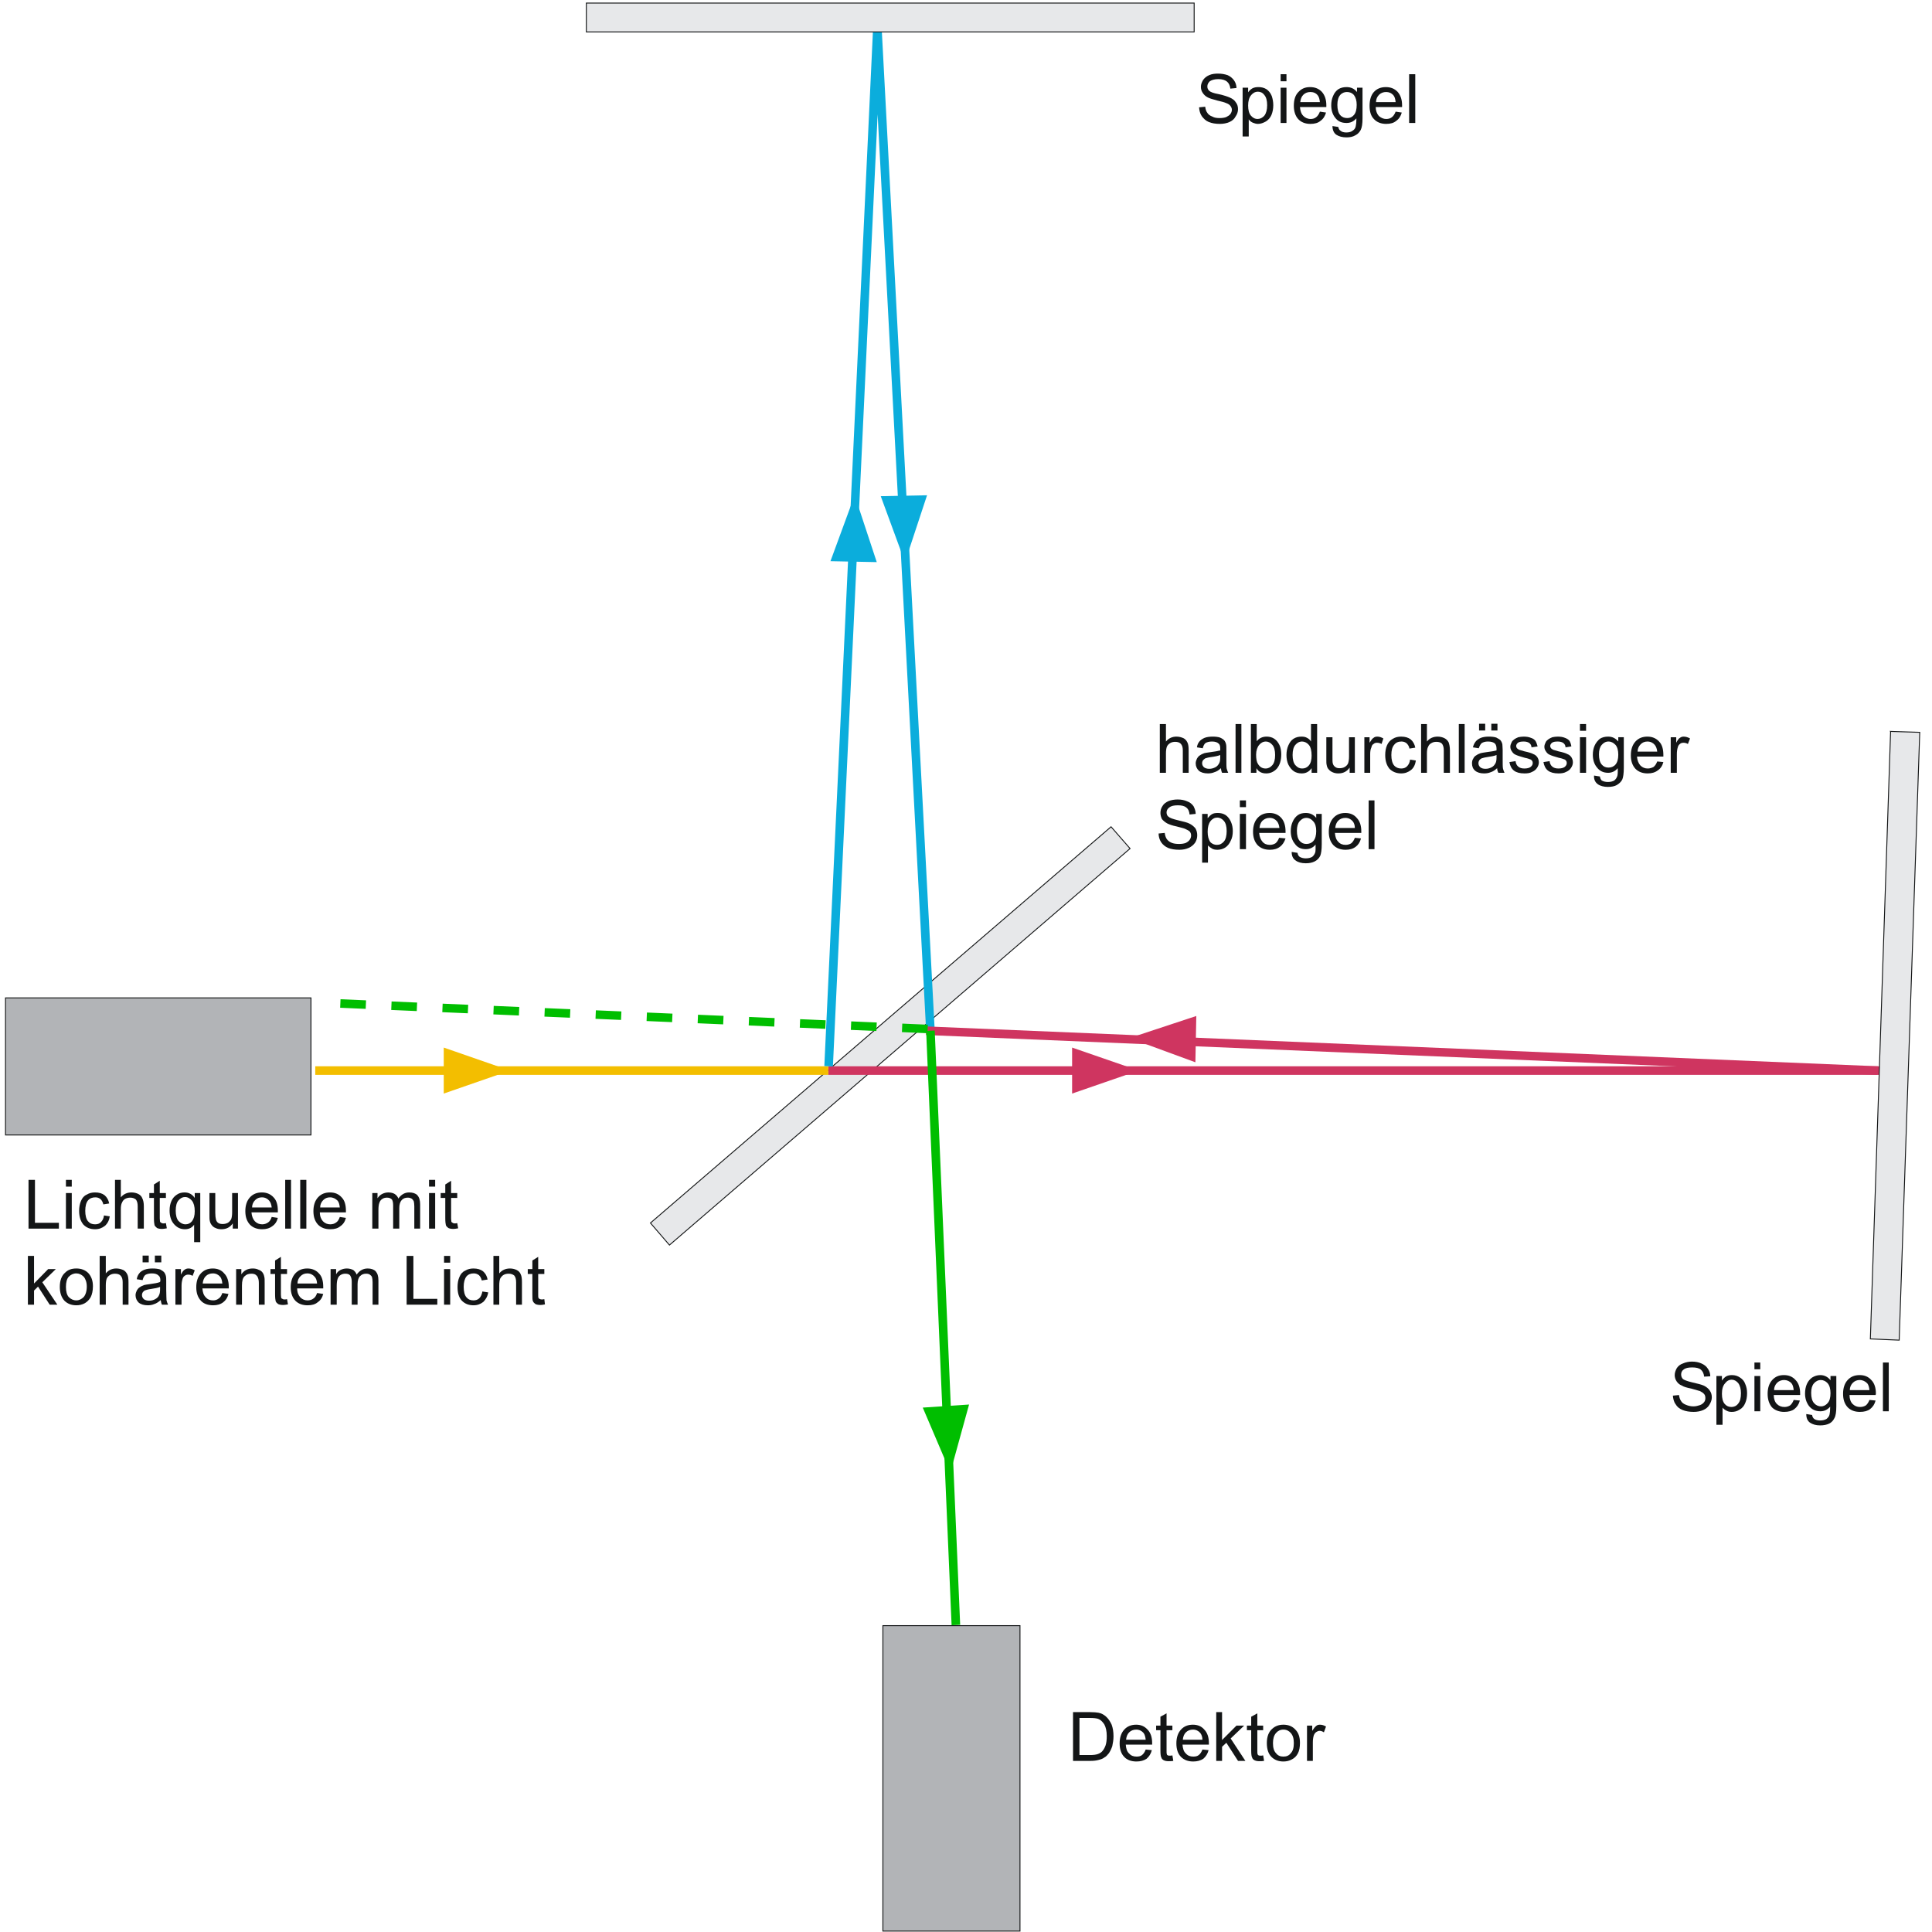 <?xml version="1.0" encoding="UTF-8" standalone="no"?>
<!-- Creator: CorelDRAW -->

<svg
   xmlns:dc="http://purl.org/dc/elements/1.1/"
   xmlns:cc="http://creativecommons.org/ns#"
   xmlns:rdf="http://www.w3.org/1999/02/22-rdf-syntax-ns#"
   xmlns:svg="http://www.w3.org/2000/svg"
   xmlns="http://www.w3.org/2000/svg"
   xmlns:sodipodi="http://sodipodi.sourceforge.net/DTD/sodipodi-0.dtd"
   xmlns:inkscape="http://www.inkscape.org/namespaces/inkscape"
   xml:space="preserve"
   width="6.299in"
   height="6.299in"
   style="shape-rendering:geometricPrecision; text-rendering:geometricPrecision; image-rendering:optimizeQuality; fill-rule:evenodd"
   viewBox="0 0 6300 6300"
   id="svg2"
   version="1.1"
   inkscape:version="0.47 r22583"
   sodipodi:docname="Michelson-Morley.svg"><sodipodi:namedview
   pagecolor="#ffffff"
   bordercolor="#666666"
   borderopacity="1"
   objecttolerance="10"
   gridtolerance="10"
   guidetolerance="10"
   inkscape:pageopacity="0"
   inkscape:pageshadow="2"
   inkscape:window-width="1231"
   inkscape:window-height="784"
   id="namedview191"
   showgrid="false"
   inkscape:zoom="1.1774119"
   inkscape:cx="244.5231"
   inkscape:cy="216.68214"
   inkscape:window-x="0"
   inkscape:window-y="0"
   inkscape:window-maximized="0"
   inkscape:current-layer="svg2" />
 <defs
   id="defs4"><marker
   inkscape:stockid="Arrow2Lstart"
   orient="auto"
   refY="0.0"
   refX="0.0"
   id="Arrow2Lstart"
   style="overflow:visible"><path
     id="path3889"
     style="font-size:12.0;fill-rule:evenodd;stroke-width:0.625;stroke-linejoin:round"
     d="M 8.719,4.034 L -2.207,0.016 L 8.719,-4.002 C 6.973,-1.63 6.983,1.616 8.719,4.034 z "
     transform="scale(1.1) translate(1,0)" /></marker><inkscape:perspective
   sodipodi:type="inkscape:persp3d"
   inkscape:vp_x="0 : 283.46445 : 1"
   inkscape:vp_y="0 : 1000 : 0"
   inkscape:vp_z="566.92889 : 283.46445 : 1"
   inkscape:persp3d-origin="283.46445 : 188.9763 : 1"
   id="perspective195" />
  <style
   type="text/css"
   id="style6">
   
    .str0 {stroke:#131516;stroke-width:3}
    .str3 {stroke:#0BADDC;stroke-width:28;stroke-linejoin:bevel}
    .str1 {stroke:#CF3560;stroke-width:28}
    .str2 {stroke:#F3BE00;stroke-width:28}
    .fil2 {fill:none}
    .fil4 {fill:#0BADDC}
    .fil6 {fill:#131516}
    .fil1 {fill:#B2B4B7}
    .fil5 {fill:#CF3560}
    .fil0 {fill:#E7E8EA}
    .fil3 {fill:#F3BE00}
   
  </style>
 
  
  
  
  
  
  
  
  
  
  
  
  
  
  
  
  
  
  
  
  
  
  
  
  
  
  
  
  
  
  
  
  
  
  
  
  
  
  
  
  
  
  
  
  
  
  
  
  
  
  
  
  
  
  
  
  
  
  
  
  
  
  
  
  
  
  
  
  
  
  
  
  
  
  
  
  
  
  
  
  
  
  
  
  
  
  
  
  
  
  
  
 <inkscape:perspective
   id="perspective4521"
   inkscape:persp3d-origin="0.5 : 0.33333333 : 1"
   inkscape:vp_z="1 : 0.5 : 1"
   inkscape:vp_y="0 : 1000 : 0"
   inkscape:vp_x="0 : 0.5 : 1"
   sodipodi:type="inkscape:persp3d" /><inkscape:perspective
   id="perspective4548"
   inkscape:persp3d-origin="0.5 : 0.33333333 : 1"
   inkscape:vp_z="1 : 0.5 : 1"
   inkscape:vp_y="0 : 1000 : 0"
   inkscape:vp_x="0 : 0.5 : 1"
   sodipodi:type="inkscape:persp3d" /><inkscape:perspective
   id="perspective4575"
   inkscape:persp3d-origin="0.5 : 0.33333333 : 1"
   inkscape:vp_z="1 : 0.5 : 1"
   inkscape:vp_y="0 : 1000 : 0"
   inkscape:vp_x="0 : 0.5 : 1"
   sodipodi:type="inkscape:persp3d" /></defs>
 <path
   style="fill:#e7e8ea;stroke:#131516;stroke-width:3"
   id="path9"
   d="m 3623,2696 62,71 -1502,1293 -62,-72 1502,-1292 z"
   class="fil0 str0" /><rect
   style="fill:#b2b4b7;stroke:#131516;stroke-width:3"
   id="rect11"
   height="447"
   width="996"
   y="3254"
   x="18"
   class="fil1 str0" /><path
   style="fill:none;stroke:#cf3560;stroke-width:28"
   id="path13"
   d="m 2701,3491 3436,0"
   class="fil2 str1" /><path
   style="fill:none;stroke:#f3be00;stroke-width:28"
   id="path15"
   d="m 1028,3491 1673,0"
   class="fil2 str2" /><path
   style="fill:none;stroke:#0baddc;stroke-width:28;stroke-linejoin:bevel"
   id="path17"
   d="M 3034,3361 2861,92 2702,3477"
   class="fil2 str3" /><path
   style="fill:none;stroke:#cf3560;stroke-width:28"
   id="path19"
   d="M 6123,3491 3020,3361"
   class="fil2 str1" /><path
   style="fill:none;stroke:#00be00;stroke-width:28;stroke-opacity:1"
   id="path21"
   d="m 3034,3361 83,1938"
   class="fil2 str2" /><path
   style="fill:#f3be00"
   id="path23"
   d="m 1447,3566 216,-75 -216,-75 0,150 z"
   class="fil3" /><path
   style="fill:#0baddc"
   id="path25"
   d="m 3023,1615 -72,218 -79,-215 151,-3 0,0 z"
   class="fil4" /><path
   style="fill:#cf3560"
   id="path27"
   d="m 3496,3566 217,-75 -217,-75 0,150 z"
   class="fil5" /><path
   style="fill:#cf3560"
   id="path29"
   d="m 3901,3313 -218,72 215,79 3,-151 z"
   class="fil5" /><path
   style="fill:#00be00;fill-opacity:1"
   id="path31"
   d="m 3160,4580 -61,221 -90,-211 151,-10 z"
   class="fil3" /><path
   style="fill:#131516"
   id="path33"
   d="m 93,4006.375 0,-159 21,0 0,140 78,0 0,19 -99,0 z"
   class="fil6" /><path
   style="fill:#131516"
   id="path35"
   d="m 215,3869.375 0,-22 19,0 0,22 -19,0 z m 0,137 0,-116 19,0 0,116 -19,0 z"
   class="fil6" /><path
   style="fill:#131516"
   id="path37"
   d="m 339,3963.375 19,3 c -2,13 -7,23 -16,31 -9,7 -19,11 -32,11 -16,0 -28,-5 -38,-15 -9,-11 -14,-25 -14,-45 0,-12 2,-23 6,-32 4,-10 10,-17 19,-21 8,-5 17,-7 27,-7 13,0 23,3 31,9 8,7 13,16 15,27 l -19,3 c -2,-8 -5,-13 -9,-17 -5,-4 -10,-6 -17,-6 -10,0 -18,3 -24,10 -6,7 -9,19 -9,34 0,15 3,27 9,34 6,7 13,10 23,10 8,0 14,-2 19,-7 5,-5 9,-12 10,-22 z"
   class="fil6" /><path
   style="fill:#131516"
   id="path39"
   d="m 375,4006.375 0,-159 19,0 0,57 c 9,-11 21,-16 35,-16 8,0 16,2 22,5 6,3 11,8 13,14 3,6 5,14 5,26 l 0,73 -20,0 0,-73 c 0,-10 -2,-17 -6,-22 -5,-4 -11,-6 -18,-6 -6,0 -11,1 -17,4 -5,3 -8,7 -10,12 -3,5 -4,13 -4,22 l 0,63 -19,0 z"
   class="fil6" /><path
   style="fill:#131516"
   id="path41"
   d="m 541,3988.375 3,17 c -6,1 -11,2 -15,2 -7,0 -13,-1 -17,-3 -3,-3 -6,-5 -8,-9 -1,-4 -2,-11 -2,-23 l 0,-66 -15,0 0,-16 15,0 0,-28 19,-12 0,40 20,0 0,16 -20,0 0,67 c 0,5 1,9 1,11 1,1 2,2 4,3 1,1 3,2 6,2 2,0 5,0 9,-1 z"
   class="fil6" /><path
   style="fill:#131516"
   id="path43"
   d="m 633,4050.375 0,-57 c -3,5 -7,8 -12,11 -6,3 -12,4 -18,4 -14,0 -25,-5 -35,-16 -10,-11 -15,-26 -15,-45 0,-12 2,-22 6,-31 4,-9 10,-16 18,-21 7,-5 16,-7 25,-7 14,0 25,6 33,18 l 0,-16 18,0 0,160 -20,0 z m -60,-102 c 0,14 3,26 9,33 7,7 14,11 23,11 8,0 15,-3 21,-10 6,-8 9,-18 9,-33 0,-15 -3,-26 -9,-34 -7,-8 -14,-12 -23,-12 -8,0 -15,4 -21,11 -6,7 -9,18 -9,34 z"
   class="fil6" /><path
   style="fill:#131516"
   id="path45"
   d="m 759,4006.375 0,-17 c -9,13 -21,19 -37,19 -7,0 -13,-1 -19,-4 -6,-2 -10,-6 -13,-10 -3,-4 -5,-8 -6,-14 -1,-4 -1,-10 -1,-18 l 0,-72 19,0 0,64 c 0,10 1,17 2,21 1,5 3,9 7,12 4,3 9,4 15,4 6,0 11,-1 17,-4 5,-3 8,-7 11,-12 2,-6 3,-13 3,-23 l 0,-62 19,0 0,116 -17,0 z"
   class="fil6" /><path
   style="fill:#131516"
   id="path47"
   d="m 886,3968.375 20,3 c -3,12 -9,21 -18,27 -9,7 -20,10 -33,10 -17,0 -30,-5 -40,-15 -10,-11 -15,-25 -15,-44 0,-19 5,-34 15,-45 10,-11 23,-16 39,-16 15,0 28,5 38,16 10,10 14,25 14,44 0,1 0,3 0,5 l -86,0 c 1,13 5,22 11,29 7,7 15,10 24,10 7,0 13,-2 19,-6 5,-3 9,-9 12,-18 z m -64,-31 64,0 c -1,-10 -4,-17 -8,-22 -6,-7 -14,-11 -24,-11 -9,0 -16,3 -22,9 -6,6 -10,14 -10,24 z"
   class="fil6" /><path
   style="fill:#131516"
   id="path49"
   d="m 930,4006.375 0,-159 19,0 0,159 -19,0 z"
   class="fil6" /><path
   style="fill:#131516"
   id="path51"
   d="m 979,4006.375 0,-159 20,0 0,159 -20,0 z"
   class="fil6" /><path
   style="fill:#131516"
   id="path53"
   d="m 1108,3968.375 20,3 c -3,12 -9,21 -18,27 -8,7 -19,10 -33,10 -17,0 -30,-5 -40,-15 -10,-11 -15,-25 -15,-44 0,-19 5,-34 15,-45 10,-11 23,-16 39,-16 16,0 28,5 38,16 10,10 14,25 14,44 0,1 0,3 0,5 l -85,0 c 0,13 4,22 10,29 7,7 15,10 24,10 7,0 14,-2 19,-6 5,-3 9,-9 12,-18 z m -64,-31 64,0 c -1,-10 -3,-17 -7,-22 -7,-7 -15,-11 -25,-11 -9,0 -16,3 -22,9 -6,6 -10,14 -10,24 z"
   class="fil6" /><path
   style="fill:#131516"
   id="path55"
   d="m 1214,4006.375 0,-116 17,0 0,17 c 4,-6 9,-11 15,-14 6,-3 13,-5 20,-5 9,0 16,2 21,5 6,4 10,9 12,15 9,-13 21,-20 35,-20 12,0 21,3 27,9 6,7 9,16 9,30 l 0,79 -19,0 0,-73 c 0,-8 -1,-13 -2,-17 -2,-3 -4,-6 -7,-8 -4,-2 -7,-3 -12,-3 -8,0 -15,2 -20,8 -5,5 -8,14 -8,26 l 0,67 -20,0 0,-75 c 0,-9 -1,-15 -4,-20 -4,-4 -9,-6 -16,-6 -5,0 -11,1 -15,4 -5,3 -8,7 -10,13 -2,5 -3,13 -3,24 l 0,60 -20,0 z"
   class="fil6" /><path
   style="fill:#131516"
   id="path57"
   d="m 1399,3869.375 0,-22 20,0 0,22 -20,0 z m 0,137 0,-116 20,0 0,116 -20,0 z"
   class="fil6" /><path
   style="fill:#131516"
   id="path59"
   d="m 1491,3988.375 3,17 c -6,1 -11,2 -15,2 -7,0 -13,-1 -17,-3 -4,-3 -6,-5 -8,-9 -1,-4 -2,-11 -2,-23 l 0,-66 -15,0 0,-16 15,0 0,-28 19,-12 0,40 20,0 0,16 -20,0 0,67 c 0,5 1,9 1,11 1,1 2,2 4,3 1,1 3,2 6,2 2,0 5,0 9,-1 z"
   class="fil6" /><path
   style="fill:#131516"
   id="path61"
   d="m 91,4254.375 0,-159 20,0 0,90 46,-47 25,0 -44,43 49,73 -25,0 -38,-59 -13,13 0,46 -20,0 z"
   class="fil6" /><path
   style="fill:#131516"
   id="path63"
   d="m 195,4196.375 c 0,-21 6,-37 18,-47 9,-9 21,-13 36,-13 16,0 29,5 39,15 10,11 15,25 15,43 0,15 -3,27 -7,35 -5,9 -11,15 -19,20 -9,5 -18,7 -28,7 -16,0 -29,-5 -39,-15 -10,-11 -15,-26 -15,-45 z m 20,0 c 0,15 3,26 9,33 7,7 15,11 25,11 9,0 17,-4 24,-11 6,-7 10,-19 10,-34 0,-14 -4,-25 -10,-32 -7,-7 -15,-11 -24,-11 -10,0 -18,4 -25,11 -6,7 -9,18 -9,33 z"
   class="fil6" /><path
   style="fill:#131516"
   id="path65"
   d="m 325,4254.375 0,-159 20,0 0,57 c 9,-11 21,-16 34,-16 9,0 16,2 23,5 6,3 10,8 13,14 3,6 4,14 4,26 l 0,73 -19,0 0,-73 c 0,-10 -2,-17 -7,-22 -4,-4 -10,-6 -18,-6 -5,0 -11,1 -16,4 -5,3 -9,7 -11,12 -2,5 -3,13 -3,22 l 0,63 -20,0 z"
   class="fil6" /><path
   style="fill:#131516"
   id="path67"
   d="m 524,4239.375 c -7,6 -14,11 -21,13 -7,3 -14,4 -21,4 -13,0 -23,-3 -30,-9 -6,-6 -10,-14 -10,-24 0,-5 2,-11 4,-15 3,-5 6,-9 10,-11 4,-3 9,-5 14,-7 4,-1 10,-2 18,-3 15,-2 27,-4 34,-7 0,-2 1,-4 1,-5 0,-8 -2,-13 -6,-16 -5,-5 -12,-7 -22,-7 -9,0 -16,2 -21,5 -4,3 -7,9 -9,17 l -19,-3 c 1,-8 4,-14 8,-19 4,-6 10,-9 17,-12 8,-3 17,-4 27,-4 9,0 17,1 24,3 6,3 10,6 13,9 3,4 5,8 6,13 1,4 1,10 1,18 l 0,26 c 0,18 1,30 1,35 1,5 3,9 5,14 l -20,0 c -2,-4 -3,-9 -4,-15 z m -2,-43 c -7,3 -17,5 -31,7 -8,1 -14,3 -17,4 -4,1 -6,4 -8,6 -2,3 -3,6 -3,10 0,5 2,9 6,13 4,3 10,5 17,5 8,0 15,-2 20,-5 6,-3 11,-8 13,-14 2,-4 3,-10 3,-19 l 0,-7 z m -57,-80 0,-22 20,0 0,22 -20,0 z m 40,0 0,-22 21,0 0,22 -21,0 z"
   class="fil6" /><path
   style="fill:#131516"
   id="path69"
   d="m 572,4254.375 0,-116 18,0 0,18 c 4,-8 8,-14 12,-16 4,-3 8,-4 13,-4 6,0 13,2 20,6 l -7,18 c -5,-3 -10,-4 -14,-4 -5,0 -8,1 -12,4 -3,2 -6,6 -7,11 -2,6 -3,14 -3,22 l 0,61 -20,0 z"
   class="fil6" /><path
   style="fill:#131516"
   id="path71"
   d="m 725,4216.375 20,3 c -3,12 -9,21 -17,27 -9,7 -20,10 -33,10 -17,0 -31,-5 -40,-15 -10,-11 -15,-25 -15,-44 0,-19 5,-34 15,-45 10,-11 23,-16 39,-16 15,0 28,5 37,16 10,10 15,25 15,44 0,1 0,3 0,5 l -86,0 c 1,13 4,22 11,29 6,7 14,10 24,10 7,0 13,-2 18,-6 5,-3 9,-9 12,-18 z m -64,-31 64,0 c -1,-10 -3,-17 -7,-22 -6,-7 -14,-11 -24,-11 -9,0 -17,3 -23,9 -6,6 -9,14 -10,24 z"
   class="fil6" /><path
   style="fill:#131516"
   id="path73"
   d="m 770,4254.375 0,-116 17,0 0,17 c 9,-13 21,-19 37,-19 7,0 13,1 19,4 6,2 10,5 13,9 3,4 5,9 6,15 1,3 1,10 1,19 l 0,71 -19,0 0,-70 c 0,-8 -1,-14 -3,-18 -1,-4 -4,-7 -8,-10 -3,-2 -8,-3 -13,-3 -9,0 -16,2 -22,8 -6,5 -9,15 -9,30 l 0,63 -19,0 z"
   class="fil6" /><path
   style="fill:#131516"
   id="path75"
   d="m 936,4236.375 3,17 c -6,1 -11,2 -15,2 -7,0 -13,-1 -17,-3 -4,-3 -6,-5 -8,-9 -1,-4 -2,-11 -2,-23 l 0,-66 -15,0 0,-16 15,0 0,-28 19,-12 0,40 20,0 0,16 -20,0 0,67 c 0,6 1,9 1,11 1,1 2,3 4,3 1,1 3,2 6,2 2,0 5,0 9,-1 z"
   class="fil6" /><path
   style="fill:#131516"
   id="path77"
   d="m 1034,4216.375 20,3 c -3,12 -9,21 -18,27 -8,7 -19,10 -33,10 -17,0 -30,-5 -40,-15 -10,-11 -15,-25 -15,-44 0,-19 5,-34 15,-45 10,-11 23,-16 39,-16 15,0 28,5 38,16 10,10 14,25 14,44 0,1 0,3 0,5 l -85,0 c 0,13 4,22 10,29 7,7 15,10 24,10 7,0 14,-2 19,-6 5,-3 9,-9 12,-18 z m -64,-31 64,0 c -1,-10 -3,-17 -8,-22 -6,-7 -14,-11 -24,-11 -9,0 -16,3 -22,9 -6,6 -10,14 -10,24 z"
   class="fil6" /><path
   style="fill:#131516"
   id="path79"
   d="m 1078,4254.375 0,-116 18,0 0,17 c 3,-6 8,-11 14,-14 6,-3 13,-5 21,-5 8,0 15,2 21,5 5,4 9,9 11,15 9,-13 21,-20 36,-20 11,0 20,3 26,9 6,7 9,16 9,30 l 0,79 -19,0 0,-73 c 0,-8 -1,-13 -2,-17 -1,-3 -4,-6 -7,-8 -3,-2 -7,-3 -12,-3 -8,0 -14,2 -20,8 -5,5 -8,14 -8,26 l 0,67 -19,0 0,-75 c 0,-9 -2,-15 -5,-20 -3,-4 -8,-6 -16,-6 -5,0 -10,1 -15,4 -5,3 -8,7 -10,13 -2,5 -3,13 -3,24 l 0,60 -20,0 z"
   class="fil6" /><path
   style="fill:#131516"
   id="path81"
   d="m 1326,4254.375 0,-159 22,0 0,140 78,0 0,19 -100,0 z"
   class="fil6" /><path
   style="fill:#131516"
   id="path83"
   d="m 1448,4117.375 0,-22 20,0 0,22 -20,0 z m 0,137 0,-116 20,0 0,116 -20,0 z"
   class="fil6" /><path
   style="fill:#131516"
   id="path85"
   d="m 1573,4211.375 19,3 c -2,13 -8,23 -16,31 -9,7 -19,11 -32,11 -16,0 -28,-5 -38,-15 -10,-11 -14,-25 -14,-45 0,-12 2,-23 6,-32 4,-10 10,-17 19,-21 8,-5 17,-7 27,-7 13,0 23,3 31,9 8,7 13,16 15,27 l -19,3 c -2,-8 -5,-13 -9,-17 -5,-4 -11,-6 -17,-6 -10,0 -18,3 -24,10 -6,8 -9,19 -9,34 0,15 3,27 9,34 6,7 13,10 23,10 7,0 14,-2 19,-7 5,-5 8,-12 10,-22 z"
   class="fil6" /><path
   style="fill:#131516"
   id="path87"
   d="m 1609,4254.375 0,-159 19,0 0,57 c 9,-11 21,-16 35,-16 8,0 16,2 22,5 6,3 11,8 13,14 3,6 4,14 4,26 l 0,73 -19,0 0,-73 c 0,-10 -2,-17 -6,-22 -5,-4 -11,-6 -18,-6 -6,0 -12,1 -17,4 -5,3 -8,7 -11,12 -2,5 -3,13 -3,22 l 0,63 -19,0 z"
   class="fil6" /><path
   style="fill:#131516"
   id="path89"
   d="m 1775,4236.375 2,17 c -5,1 -10,2 -14,2 -7,0 -13,-1 -17,-3 -4,-3 -6,-5 -8,-9 -2,-4 -2,-11 -2,-23 l 0,-66 -15,0 0,-16 15,0 0,-28 19,-12 0,40 20,0 0,16 -20,0 0,67 c 0,6 0,9 1,11 1,1 2,3 3,3 2,1 4,2 7,2 2,0 5,0 9,-1 z"
   class="fil6" /><path
   style="fill:#131516"
   id="path91"
   d="m 3499,5742 0,-159 55,0 c 13,0 22,1 28,2 10,2 17,6 24,12 8,7 14,16 19,27 4,11 6,23 6,38 0,12 -2,22 -4,32 -3,9 -7,17 -11,23 -5,6 -9,11 -15,14 -5,4 -11,6 -19,8 -7,2 -16,3 -25,3 l -58,0 z m 21,-19 34,0 c 11,0 19,-1 25,-3 6,-2 11,-5 14,-8 5,-5 9,-12 12,-20 3,-9 4,-19 4,-31 0,-16 -3,-29 -8,-38 -6,-9 -12,-15 -20,-18 -6,-2 -15,-3 -27,-3 l -34,0 0,121 z"
   class="fil6" /><path
   style="fill:#131516"
   id="path93"
   d="m 3736,5705 20,2 c -3,12 -9,21 -17,28 -9,6 -20,9 -33,9 -17,0 -31,-5 -40,-15 -10,-10 -15,-25 -15,-44 0,-19 5,-34 15,-45 10,-11 23,-16 39,-16 15,0 27,5 37,16 10,10 15,25 15,44 0,1 0,3 0,5 l -86,0 c 1,13 4,23 11,29 6,7 14,10 24,10 7,0 13,-1 18,-5 5,-4 9,-10 12,-18 z m -64,-32 64,0 c -1,-9 -3,-17 -7,-22 -6,-7 -14,-11 -24,-11 -9,0 -17,3 -23,9 -6,6 -9,14 -10,24 z"
   class="fil6" /><path
   style="fill:#131516"
   id="path95"
   d="m 3823,5724 3,18 c -5,1 -10,1 -15,1 -7,0 -12,-1 -16,-3 -4,-2 -7,-5 -8,-9 -2,-3 -3,-11 -3,-23 l 0,-66 -14,0 0,-15 14,0 0,-29 20,-11 0,40 19,0 0,15 -19,0 0,67 c 0,6 0,9 1,11 0,2 1,3 3,4 2,1 4,1 7,1 2,0 5,0 8,-1 z"
   class="fil6" /><path
   style="fill:#131516"
   id="path97"
   d="m 3921,5705 20,2 c -3,12 -9,21 -17,28 -9,6 -20,9 -33,9 -17,0 -30,-5 -40,-15 -10,-10 -15,-25 -15,-44 0,-19 5,-34 15,-45 10,-11 23,-16 39,-16 15,0 28,5 37,16 10,10 15,25 15,44 0,1 0,3 0,5 l -86,0 c 1,13 4,23 11,29 6,7 14,10 24,10 7,0 13,-1 18,-5 5,-4 9,-10 12,-18 z m -64,-32 64,0 c 0,-9 -3,-17 -7,-22 -6,-7 -14,-11 -24,-11 -9,0 -17,3 -23,9 -6,6 -9,14 -10,24 z"
   class="fil6" /><path
   style="fill:#131516"
   id="path99"
   d="m 3966,5742 0,-159 19,0 0,91 47,-47 25,0 -44,42 48,73 -24,0 -38,-59 -14,13 0,46 -19,0 z"
   class="fil6" /><path
   style="fill:#131516"
   id="path101"
   d="m 4119,5724 3,18 c -5,1 -10,1 -15,1 -7,0 -12,-1 -16,-3 -4,-2 -7,-5 -8,-9 -2,-3 -3,-11 -3,-23 l 0,-66 -14,0 0,-15 14,0 0,-29 20,-11 0,40 19,0 0,15 -19,0 0,67 c 0,6 0,9 1,11 0,2 2,3 3,4 2,1 4,1 7,1 2,0 5,0 8,-1 z"
   class="fil6" /><path
   style="fill:#131516"
   id="path103"
   d="m 4131,5684 c 0,-21 6,-37 18,-47 10,-9 22,-13 36,-13 16,0 29,5 39,16 10,10 15,24 15,43 0,14 -2,26 -7,35 -4,8 -11,15 -19,19 -9,5 -18,7 -28,7 -16,0 -29,-5 -39,-15 -10,-10 -15,-25 -15,-45 z m 20,0 c 0,15 3,26 10,33 6,8 14,11 24,11 10,0 18,-3 24,-11 7,-7 10,-18 10,-33 0,-15 -3,-25 -10,-33 -6,-7 -14,-11 -24,-11 -10,0 -18,4 -24,11 -7,8 -10,19 -10,33 z"
   class="fil6" /><path
   style="fill:#131516"
   id="path105"
   d="m 4262,5742 0,-115 17,0 0,17 c 5,-8 9,-13 13,-16 3,-3 8,-4 12,-4 7,0 13,2 20,6 l -7,19 c -4,-3 -9,-5 -14,-5 -4,0 -8,2 -11,4 -4,3 -6,6 -8,11 -2,7 -3,14 -3,23 l 0,60 -19,0 z"
   class="fil6" /><path
   style="fill:#131516"
   id="path107"
   d="m 3782,2520 0,-159 20,0 0,57 c 9,-11 21,-16 34,-16 9,0 16,2 23,5 6,3 10,8 13,14 3,6 4,14 4,26 l 0,73 -19,0 0,-73 c 0,-10 -2,-17 -7,-22 -4,-4 -10,-6 -18,-6 -5,0 -11,1 -16,4 -5,3 -9,7 -11,12 -2,5 -3,13 -3,22 l 0,63 -20,0 z"
   class="fil6" /><path
   style="fill:#131516"
   id="path109"
   d="m 3981,2505 c -7,7 -14,11 -21,13 -7,3 -14,4 -21,4 -13,0 -23,-3 -30,-9 -6,-6 -10,-14 -10,-24 0,-5 2,-11 4,-15 3,-5 6,-9 10,-11 4,-3 9,-5 14,-7 4,-1 10,-2 18,-3 15,-2 27,-4 34,-6 0,-3 0,-5 0,-6 0,-7 -1,-13 -5,-16 -5,-5 -12,-7 -22,-7 -9,0 -16,2 -21,5 -4,3 -7,9 -9,17 l -19,-3 c 1,-8 4,-14 8,-19 4,-5 10,-9 17,-12 8,-3 17,-4 27,-4 9,0 17,1 23,3 7,3 11,6 14,9 3,4 5,8 6,13 1,4 1,10 1,18 l 0,26 c 0,19 0,30 1,35 1,5 3,9 5,14 l -20,0 c -2,-4 -3,-9 -4,-15 z m -2,-43 c -7,3 -17,5 -32,7 -8,1 -13,3 -17,4 -3,2 -5,4 -7,6 -2,3 -3,6 -3,10 0,5 2,9 6,13 4,3 10,5 17,5 8,0 14,-2 20,-5 6,-3 10,-8 13,-14 2,-4 3,-10 3,-19 l 0,-7 z"
   class="fil6" /><path
   style="fill:#131516"
   id="path111"
   d="m 4029,2520 0,-159 19,0 0,159 -19,0 z"
   class="fil6" /><path
   style="fill:#131516"
   id="path113"
   d="m 4097,2520 -18,0 0,-159 19,0 0,56 c 8,-10 19,-15 32,-15 7,0 13,1 20,4 6,3 11,7 15,12 4,5 8,12 10,19 2,7 3,15 3,23 0,20 -5,35 -14,46 -10,11 -22,16 -35,16 -14,0 -25,-5 -32,-17 l 0,15 z m -1,-59 c 0,14 2,24 6,30 6,10 14,15 25,15 9,0 16,-4 22,-11 6,-7 9,-18 9,-33 0,-15 -3,-26 -9,-33 -6,-7 -13,-11 -21,-11 -9,0 -16,4 -22,11 -6,7 -10,18 -10,32 z"
   class="fil6" /><path
   style="fill:#131516"
   id="path115"
   d="m 4277,2520 0,-15 c -8,11 -18,17 -32,17 -10,0 -18,-2 -26,-7 -7,-5 -13,-12 -18,-22 -4,-9 -6,-19 -6,-31 0,-11 2,-22 6,-31 4,-9 9,-17 17,-22 8,-5 16,-7 26,-7 7,0 13,1 18,4 6,3 10,7 13,12 l 0,-57 20,0 0,159 -18,0 z m -62,-58 c 0,15 3,26 9,33 7,8 14,11 22,11 9,0 16,-3 22,-10 6,-7 9,-18 9,-32 0,-16 -3,-28 -9,-35 -6,-7 -14,-11 -22,-11 -9,0 -16,4 -22,11 -6,7 -9,18 -9,33 z"
   class="fil6" /><path
   style="fill:#131516"
   id="path117"
   d="m 4401,2520 0,-17 c -9,13 -21,19 -37,19 -6,0 -13,-1 -19,-4 -5,-2 -10,-6 -13,-10 -3,-3 -5,-8 -6,-14 -1,-4 -1,-10 -1,-18 l 0,-72 20,0 0,64 c 0,11 0,17 1,21 1,5 4,9 8,12 4,3 8,4 14,4 6,0 12,-1 17,-4 5,-3 9,-7 11,-12 2,-6 3,-13 3,-23 l 0,-62 19,0 0,116 -17,0 z"
   class="fil6" /><path
   style="fill:#131516"
   id="path119"
   d="m 4449,2520 0,-116 17,0 0,18 c 5,-8 9,-14 13,-16 3,-3 8,-4 12,-4 7,0 13,2 20,6 l -6,18 c -5,-3 -10,-4 -15,-4 -4,0 -8,1 -11,4 -4,2 -6,6 -7,11 -3,6 -4,14 -4,22 l 0,61 -19,0 z"
   class="fil6" /><path
   style="fill:#131516"
   id="path121"
   d="m 4598,2477 19,3 c -2,13 -7,24 -16,31 -9,7 -19,11 -32,11 -15,0 -28,-5 -38,-15 -9,-11 -14,-25 -14,-45 0,-12 2,-23 6,-32 4,-9 10,-16 19,-21 8,-5 17,-7 27,-7 13,0 23,3 31,9 8,7 13,16 15,27 l -19,3 c -1,-7 -5,-13 -9,-17 -5,-4 -10,-6 -17,-6 -10,0 -18,3 -24,11 -6,7 -9,18 -9,33 0,15 3,27 9,34 6,7 14,10 23,10 8,0 14,-2 19,-7 5,-5 9,-12 10,-22 z"
   class="fil6" /><path
   style="fill:#131516"
   id="path123"
   d="m 4634,2520 0,-159 19,0 0,57 c 9,-11 21,-16 35,-16 8,0 16,2 22,5 6,3 11,8 14,14 2,6 4,14 4,26 l 0,73 -20,0 0,-73 c 0,-10 -2,-17 -6,-22 -4,-4 -10,-6 -18,-6 -6,0 -11,1 -16,4 -6,3 -9,7 -11,12 -3,5 -4,13 -4,22 l 0,63 -19,0 z"
   class="fil6" /><path
   style="fill:#131516"
   id="path125"
   d="m 4757,2520 0,-159 19,0 0,159 -19,0 z"
   class="fil6" /><path
   style="fill:#131516"
   id="path127"
   d="m 4882,2505 c -8,7 -14,11 -21,13 -7,3 -14,4 -22,4 -12,0 -22,-3 -29,-9 -7,-6 -10,-14 -10,-24 0,-5 1,-11 4,-15 2,-5 6,-9 10,-11 4,-3 9,-5 14,-7 4,-1 10,-2 17,-3 16,-2 28,-4 35,-6 0,-3 0,-5 0,-6 0,-7 -2,-13 -5,-16 -5,-5 -13,-7 -23,-7 -9,0 -15,2 -20,5 -4,3 -7,9 -10,17 l -19,-3 c 2,-8 5,-14 9,-19 4,-5 10,-9 17,-12 8,-3 16,-4 26,-4 10,0 18,1 24,3 6,3 11,6 14,9 3,4 5,8 6,13 0,4 1,10 1,18 l 0,26 c 0,19 0,30 1,35 1,5 3,9 5,14 l -20,0 c -2,-4 -4,-9 -4,-15 z m -2,-43 c -7,3 -18,5 -32,7 -8,1 -13,3 -17,4 -3,2 -6,4 -7,6 -2,3 -3,6 -3,10 0,5 2,9 6,13 4,3 9,5 17,5 8,0 14,-2 20,-5 6,-3 10,-8 13,-14 2,-4 3,-10 3,-19 l 0,-7 z m -57,-80 0,-22 20,0 0,22 -20,0 z m 40,0 0,-22 20,0 0,22 -20,0 z"
   class="fil6" /><path
   style="fill:#131516"
   id="path129"
   d="m 4922,2485 20,-3 c 1,8 4,14 9,18 5,4 11,6 20,6 9,0 16,-2 20,-5 5,-4 7,-8 7,-13 0,-5 -2,-8 -6,-11 -3,-1 -9,-4 -20,-6 -14,-4 -24,-7 -30,-10 -5,-2 -9,-6 -12,-11 -3,-4 -5,-9 -5,-15 0,-5 2,-10 4,-14 2,-5 6,-8 10,-11 3,-2 7,-4 12,-6 5,-1 11,-2 17,-2 9,0 17,1 24,4 7,2 12,6 15,10 3,5 5,11 7,18 l -20,3 c 0,-6 -3,-11 -7,-14 -4,-3 -10,-5 -18,-5 -9,0 -15,1 -19,4 -4,3 -6,7 -6,11 0,2 1,5 3,7 1,2 4,3 7,5 2,1 8,2 17,5 14,3 24,6 29,9 6,2 10,6 13,10 3,5 5,10 5,17 0,6 -2,12 -6,18 -4,6 -9,10 -16,13 -7,4 -15,5 -25,5 -15,0 -26,-3 -34,-9 -8,-6 -13,-16 -15,-28 z"
   class="fil6" /><path
   style="fill:#131516"
   id="path131"
   d="m 5033,2485 20,-3 c 1,8 4,14 9,18 5,4 11,6 20,6 9,0 16,-2 20,-5 5,-4 7,-8 7,-13 0,-5 -2,-8 -6,-11 -3,-1 -9,-4 -20,-6 -14,-4 -24,-7 -30,-10 -5,-2 -9,-6 -12,-11 -3,-4 -5,-9 -5,-15 0,-5 2,-10 4,-14 2,-5 6,-8 10,-11 3,-2 7,-4 12,-6 5,-1 11,-2 17,-2 9,0 17,1 24,4 6,2 12,6 15,10 3,5 5,11 6,18 l -19,3 c 0,-6 -3,-11 -7,-14 -4,-3 -10,-5 -18,-5 -9,0 -15,1 -19,4 -4,3 -6,7 -6,11 0,2 1,5 3,7 1,2 4,3 7,5 2,1 8,2 17,5 14,3 24,6 29,9 6,2 10,6 13,10 3,5 5,10 5,17 0,6 -2,12 -6,18 -4,6 -9,10 -16,13 -7,4 -16,5 -25,5 -15,0 -26,-3 -34,-9 -8,-6 -13,-16 -15,-28 z"
   class="fil6" /><path
   style="fill:#131516"
   id="path133"
   d="m 5152,2383 0,-22 20,0 0,22 -20,0 z m 0,137 0,-116 20,0 0,116 -20,0 z"
   class="fil6" /><path
   style="fill:#131516"
   id="path135"
   d="m 5198,2529 19,3 c 1,6 3,10 6,13 5,3 12,5 20,5 9,0 16,-2 21,-5 5,-4 8,-9 10,-15 1,-4 2,-13 1,-25 -8,10 -19,15 -31,15 -16,0 -28,-6 -37,-18 -9,-11 -13,-25 -13,-41 0,-11 2,-21 6,-30 4,-9 10,-16 17,-22 8,-5 17,-7 27,-7 13,0 24,5 33,16 l 0,-14 18,0 0,100 c 0,18 -2,31 -5,38 -4,8 -10,13 -18,18 -7,4 -17,6 -29,6 -13,0 -25,-3 -33,-9 -8,-6 -13,-15 -12,-28 z m 16,-69 c 0,15 3,26 9,33 6,7 13,10 22,10 9,0 17,-3 23,-10 6,-7 9,-18 9,-32 0,-14 -3,-25 -9,-32 -7,-7 -14,-11 -23,-11 -9,0 -16,4 -22,11 -6,7 -9,17 -9,31 z"
   class="fil6" /><path
   style="fill:#131516"
   id="path137"
   d="m 5404,2483 20,2 c -3,12 -9,21 -18,27 -9,7 -20,10 -33,10 -17,0 -30,-5 -40,-15 -10,-11 -15,-25 -15,-44 0,-19 5,-34 15,-45 10,-11 23,-16 39,-16 15,0 28,5 38,16 10,10 14,25 14,44 0,1 0,3 0,5 l -86,0 c 1,13 5,22 11,29 7,7 15,10 24,10 7,0 13,-2 19,-5 5,-4 9,-10 12,-18 z m -64,-32 64,0 c -1,-10 -4,-17 -8,-22 -6,-7 -14,-11 -24,-11 -9,0 -16,3 -22,9 -6,6 -10,14 -10,24 z"
   class="fil6" /><path
   style="fill:#131516"
   id="path139"
   d="m 5448,2520 0,-116 18,0 0,18 c 4,-8 8,-14 12,-16 4,-3 8,-4 12,-4 7,0 14,2 21,6 l -7,18 c -5,-3 -10,-4 -14,-4 -5,0 -9,1 -12,4 -3,2 -6,6 -7,11 -2,6 -3,14 -3,22 l 0,61 -20,0 z"
   class="fil6" /><path
   style="fill:#131516"
   id="path141"
   d="m 3778,2718 20,-2 c 1,8 3,14 6,19 4,6 9,10 16,13 7,3 15,4 25,4 8,0 15,-1 21,-3 6,-3 10,-6 13,-10 3,-4 5,-9 5,-14 0,-5 -1,-9 -4,-13 -3,-3 -8,-6 -15,-9 -4,-2 -13,-4 -28,-8 -15,-3 -25,-7 -31,-10 -7,-4 -13,-9 -17,-14 -3,-6 -5,-13 -5,-20 0,-8 2,-16 7,-23 4,-7 11,-12 20,-16 8,-3 18,-5 29,-5 12,0 22,2 31,6 9,3 16,9 21,16 4,8 7,16 7,25 l -20,2 c -1,-10 -4,-18 -11,-23 -6,-5 -15,-7 -27,-7 -13,0 -22,2 -28,7 -6,4 -9,10 -9,16 0,6 2,11 6,14 4,4 15,8 32,12 17,4 29,7 35,10 9,4 16,10 21,16 4,7 6,14 6,23 0,8 -2,16 -7,24 -5,7 -12,13 -21,17 -9,4 -19,6 -30,6 -15,0 -27,-2 -37,-6 -9,-4 -17,-10 -23,-19 -5,-8 -8,-18 -8,-28 z"
   class="fil6" /><path
   style="fill:#131516"
   id="path143"
   d="m 3920,2813 0,-159 18,0 0,14 c 4,-5 9,-10 14,-13 5,-3 11,-4 19,-4 10,0 18,2 26,7 8,6 13,13 17,22 4,9 6,19 6,30 0,12 -2,23 -7,32 -4,9 -10,17 -18,22 -8,5 -17,7 -25,7 -7,0 -13,-1 -18,-4 -5,-3 -9,-6 -13,-10 l 0,56 -19,0 z m 18,-101 c 0,15 3,25 8,33 6,7 14,10 22,10 9,0 16,-3 23,-11 6,-7 9,-19 9,-34 0,-15 -3,-26 -9,-33 -6,-7 -13,-11 -22,-11 -8,0 -16,4 -22,12 -6,8 -9,19 -9,34 z"
   class="fil6" /><path
   style="fill:#131516"
   id="path145"
   d="m 4043,2632 0,-22 20,0 0,22 -20,0 z m 0,137 0,-115 20,0 0,115 -20,0 z"
   class="fil6" /><path
   style="fill:#131516"
   id="path147"
   d="m 4171,2732 21,2 c -4,12 -10,21 -18,27 -9,7 -20,10 -33,10 -17,0 -30,-5 -40,-15 -10,-11 -15,-25 -15,-44 0,-19 5,-34 15,-45 10,-11 23,-16 39,-16 15,0 28,5 38,16 9,10 14,25 14,44 0,1 0,3 0,5 l -86,0 c 1,13 5,22 11,29 6,7 14,10 24,10 7,0 13,-2 18,-5 5,-4 9,-10 12,-18 z m -64,-32 65,0 c -1,-10 -4,-17 -8,-22 -6,-7 -14,-11 -24,-11 -9,0 -16,3 -23,9 -6,6 -9,14 -10,24 z"
   class="fil6" /><path
   style="fill:#131516"
   id="path149"
   d="m 4212,2778 19,3 c 1,6 3,10 7,13 5,3 12,5 20,5 9,0 16,-2 21,-5 5,-4 8,-9 10,-15 1,-4 1,-13 1,-25 -8,10 -19,15 -32,15 -16,0 -28,-6 -36,-18 -9,-11 -13,-25 -13,-41 0,-11 2,-21 6,-30 4,-9 9,-16 17,-22 7,-5 16,-7 26,-7 14,0 25,5 34,16 l 0,-13 18,0 0,99 c 0,18 -2,31 -5,38 -4,8 -10,14 -18,18 -8,4 -17,6 -29,6 -14,0 -25,-3 -33,-9 -9,-6 -13,-15 -13,-28 z m 17,-69 c 0,15 3,26 9,33 6,7 13,10 22,10 9,0 17,-3 23,-10 6,-7 9,-18 9,-32 0,-14 -3,-25 -10,-32 -6,-7 -13,-11 -22,-11 -9,0 -16,4 -22,11 -6,7 -9,17 -9,31 z"
   class="fil6" /><path
   style="fill:#131516"
   id="path151"
   d="m 4418,2732 20,2 c -3,12 -9,21 -17,27 -9,7 -20,10 -33,10 -17,0 -30,-5 -40,-15 -10,-11 -15,-25 -15,-44 0,-19 5,-34 15,-45 10,-11 23,-16 39,-16 15,0 28,5 37,16 10,10 15,25 15,44 0,1 0,3 0,5 l -86,0 c 1,13 4,22 11,29 6,7 14,10 24,10 7,0 13,-2 18,-5 5,-4 9,-10 12,-18 z m -64,-32 64,0 c 0,-10 -3,-17 -7,-22 -6,-7 -14,-11 -24,-11 -9,0 -17,3 -23,9 -6,6 -9,14 -10,24 z"
   class="fil6" /><path
   style="fill:#131516"
   id="path153"
   d="m 4463,2769 0,-159 19,0 0,159 -19,0 z"
   class="fil6" /><path
   style="fill:#131516"
   id="path155"
   d="m 3910,350 20,-2 c 1,8 3,15 7,20 3,5 8,9 16,12 7,4 15,5 24,5 8,0 15,-1 21,-3 6,-3 11,-6 14,-10 3,-4 5,-9 5,-14 0,-5 -2,-9 -5,-13 -3,-4 -8,-7 -14,-9 -4,-2 -14,-5 -28,-8 -15,-4 -25,-7 -31,-10 -8,-4 -13,-9 -17,-15 -4,-6 -6,-12 -6,-20 0,-8 3,-15 7,-22 5,-7 11,-12 20,-16 9,-4 19,-5 29,-5 12,0 22,2 31,5 9,4 16,10 21,17 5,7 8,16 8,25 l -20,2 c -1,-10 -5,-18 -11,-23 -6,-5 -16,-8 -28,-8 -13,0 -22,3 -28,7 -5,5 -8,10 -8,17 0,6 2,10 6,14 4,4 14,8 31,11 18,4 29,8 36,11 9,4 16,9 20,16 5,6 7,14 7,22 0,9 -3,17 -8,24 -4,8 -11,14 -20,18 -9,4 -20,6 -31,6 -14,0 -26,-2 -36,-6 -10,-4 -17,-11 -23,-19 -6,-9 -8,-18 -9,-29 z"
   class="fil6" /><path
   style="fill:#131516"
   id="path157"
   d="m 4052,445 0,-159 18,0 0,15 c 4,-6 9,-10 14,-13 6,-3 12,-4 20,-4 9,0 18,2 26,7 7,5 13,12 17,22 3,9 5,19 5,30 0,12 -2,22 -6,32 -4,9 -10,16 -18,21 -9,5 -17,8 -26,8 -6,0 -12,-2 -17,-4 -6,-3 -10,-6 -13,-11 l 0,56 -20,0 z m 18,-101 c 0,15 3,26 9,33 6,7 13,11 22,11 8,0 16,-4 22,-11 6,-8 9,-19 9,-34 0,-15 -3,-26 -9,-33 -6,-8 -13,-11 -21,-11 -9,0 -16,4 -22,11 -7,8 -10,20 -10,34 z"
   class="fil6" /><path
   style="fill:#131516"
   id="path159"
   d="m 4176,265 0,-23 19,0 0,23 -19,0 z m 0,136 0,-115 19,0 0,115 -19,0 z"
   class="fil6" /><path
   style="fill:#131516"
   id="path161"
   d="m 4304,364 20,3 c -3,11 -9,21 -18,27 -8,7 -19,10 -33,10 -16,0 -30,-5 -40,-16 -9,-10 -14,-25 -14,-43 0,-20 5,-35 15,-45 10,-11 22,-16 38,-16 16,0 28,5 38,15 10,11 15,26 15,44 0,2 0,3 0,6 l -86,0 c 1,12 4,22 11,29 6,6 14,10 24,10 7,0 13,-2 18,-6 5,-4 9,-10 12,-18 z m -64,-31 64,0 c -1,-10 -3,-17 -7,-22 -6,-8 -15,-11 -24,-11 -9,0 -17,3 -23,9 -6,6 -9,14 -10,24 z"
   class="fil6" /><path
   style="fill:#131516"
   id="path163"
   d="m 4345,411 19,3 c 1,5 3,10 7,12 4,4 11,6 19,6 9,0 16,-2 21,-6 5,-3 9,-8 10,-15 1,-4 2,-12 2,-25 -9,10 -19,15 -32,15 -16,0 -28,-5 -37,-17 -9,-11 -13,-25 -13,-41 0,-11 2,-21 6,-30 4,-10 10,-17 17,-22 8,-5 17,-7 27,-7 14,0 25,5 34,16 l 0,-14 18,0 0,100 c 0,18 -2,30 -6,38 -4,7 -9,13 -17,17 -8,5 -18,7 -29,7 -14,0 -25,-3 -34,-9 -8,-6 -12,-16 -12,-28 z m 16,-69 c 0,15 3,26 9,33 6,7 14,10 23,10 9,0 16,-3 22,-10 6,-7 9,-18 9,-33 0,-14 -3,-24 -9,-32 -6,-7 -14,-10 -23,-10 -8,0 -16,3 -22,10 -6,7 -9,18 -9,32 z"
   class="fil6" /><path
   style="fill:#131516"
   id="path165"
   d="m 4551,364 20,3 c -3,11 -9,21 -18,27 -8,7 -19,10 -33,10 -16,0 -30,-5 -40,-16 -10,-10 -14,-25 -14,-43 0,-20 5,-35 14,-45 10,-11 23,-16 39,-16 16,0 28,5 38,15 10,11 15,26 15,44 0,2 0,3 0,6 l -86,0 c 0,12 4,22 10,29 7,6 15,10 24,10 8,0 14,-2 19,-6 5,-4 9,-10 12,-18 z m -64,-31 64,0 c -1,-10 -3,-17 -7,-22 -7,-8 -15,-11 -24,-11 -9,0 -17,3 -23,9 -6,6 -10,14 -10,24 z"
   class="fil6" /><path
   style="fill:#131516"
   id="path167"
   d="m 4595,401 0,-159 20,0 0,159 -20,0 z"
   class="fil6" /><path
   style="fill:#131516"
   id="path169"
   d="m 5455,4551 20,-2 c 1,8 3,14 7,20 3,5 8,9 16,12 7,3 15,5 24,5 8,0 15,-2 21,-4 6,-2 11,-6 14,-10 3,-4 4,-8 4,-13 0,-5 -1,-10 -4,-13 -3,-4 -8,-7 -14,-10 -4,-1 -14,-4 -28,-8 -15,-3 -25,-6 -31,-10 -8,-3 -13,-8 -17,-14 -4,-6 -6,-13 -6,-20 0,-8 3,-16 7,-23 5,-7 11,-12 20,-15 9,-4 19,-6 29,-6 12,0 22,2 31,6 9,4 16,9 21,17 5,7 8,15 8,25 l -20,1 c -1,-10 -5,-18 -11,-23 -6,-5 -16,-7 -28,-7 -13,0 -22,2 -28,7 -6,4 -8,10 -8,16 0,6 2,11 6,15 4,3 14,7 31,11 18,4 29,7 36,10 9,4 16,10 20,16 5,7 7,14 7,23 0,8 -3,16 -8,24 -4,7 -11,13 -20,17 -9,4 -20,6 -31,6 -14,0 -26,-2 -36,-6 -10,-4 -18,-10 -23,-19 -6,-8 -8,-18 -9,-28 z"
   class="fil6" /><path
   style="fill:#131516"
   id="path171"
   d="m 5597,4646 0,-159 18,0 0,15 c 4,-6 9,-11 14,-14 6,-3 12,-4 19,-4 10,0 19,3 26,8 8,5 14,12 17,21 4,9 6,19 6,30 0,12 -2,23 -6,32 -4,10 -10,17 -19,22 -8,5 -16,7 -25,7 -6,0 -12,-1 -17,-4 -6,-3 -10,-6 -13,-10 l 0,56 -20,0 z m 18,-101 c 0,15 3,26 9,33 6,7 13,10 22,10 8,0 16,-3 22,-11 6,-7 9,-18 9,-34 0,-14 -3,-25 -9,-33 -6,-7 -13,-11 -21,-11 -9,0 -16,4 -22,12 -7,8 -10,19 -10,34 z"
   class="fil6" /><path
   style="fill:#131516"
   id="path173"
   d="m 5721,4465 0,-22 19,0 0,22 -19,0 z m 0,137 0,-115 19,0 0,115 -19,0 z"
   class="fil6" /><path
   style="fill:#131516"
   id="path175"
   d="m 5849,4565 20,2 c -3,12 -9,21 -18,28 -8,6 -19,9 -33,9 -16,0 -30,-5 -40,-15 -9,-11 -14,-25 -14,-44 0,-19 5,-34 15,-45 10,-11 22,-16 38,-16 16,0 28,5 38,16 10,10 15,25 15,44 0,1 0,3 0,5 l -86,0 c 0,13 4,23 10,29 7,7 15,10 25,10 7,0 13,-2 18,-5 5,-4 9,-10 12,-18 z m -64,-32 64,0 c -1,-10 -3,-17 -7,-22 -6,-7 -15,-11 -24,-11 -9,0 -17,3 -23,9 -6,6 -10,14 -10,24 z"
   class="fil6" /><path
   style="fill:#131516"
   id="path177"
   d="m 5890,4611 19,3 c 1,6 3,10 7,13 4,3 11,5 19,5 9,0 16,-2 21,-5 5,-4 9,-9 10,-15 1,-4 2,-13 2,-25 -9,10 -19,15 -32,15 -16,0 -28,-6 -37,-17 -9,-12 -13,-26 -13,-41 0,-11 2,-22 6,-31 4,-9 10,-16 17,-21 8,-5 17,-8 27,-8 13,0 25,6 33,17 l 0,-14 19,0 0,99 c 0,18 -2,31 -6,38 -4,8 -9,14 -17,18 -8,4 -18,6 -30,6 -13,0 -24,-3 -33,-9 -8,-6 -12,-15 -12,-28 z m 16,-69 c 0,15 3,26 9,33 6,7 14,11 23,11 9,0 16,-4 22,-11 6,-7 9,-17 9,-32 0,-14 -3,-25 -9,-32 -6,-7 -14,-11 -23,-11 -8,0 -16,4 -22,11 -6,7 -9,17 -9,31 z"
   class="fil6" /><path
   style="fill:#131516"
   id="path179"
   d="m 6096,4565 20,2 c -3,12 -9,21 -18,28 -8,6 -19,9 -33,9 -17,0 -30,-5 -40,-15 -10,-11 -15,-25 -15,-44 0,-19 5,-34 15,-45 10,-11 23,-16 39,-16 16,0 28,5 38,16 10,10 15,25 15,44 0,1 0,3 -1,5 l -85,0 c 0,13 4,23 10,29 7,7 15,10 24,10 8,0 14,-2 19,-5 5,-4 9,-10 12,-18 z m -64,-32 64,0 c -1,-10 -3,-17 -7,-22 -7,-7 -15,-11 -25,-11 -8,0 -16,3 -22,9 -6,6 -10,14 -10,24 z"
   class="fil6" /><path
   style="fill:#131516"
   id="path181"
   d="m 6140,4602 0,-159 19,0 0,159 -19,0 z"
   class="fil6" /><path
   style="fill:#e7e8ea;stroke:#131516;stroke-width:3"
   id="path183"
   d="m 3894,10 0,94 -1982,0 0,-94 1982,0 z"
   class="fil0 str0" /><path
   style="fill:#e7e8ea;stroke:#131516;stroke-width:3"
   id="path185"
   d="m 6165,2385 95,3 -67,1982 -94,-4 66,-1981 z"
   class="fil0 str0" /><path
   style="fill:#b2b4b7;stroke:#131516;stroke-width:3"
   id="path187"
   d="m 2879,6297 0,-996 447,0 0,996 -447,0 z"
   class="fil1 str0" /><path
   style="fill:#0baddc"
   id="path189"
   d="m 2859,1833 -72,-218 -79,215 151,3 0,0 z"
   class="fil4" />
<path
   style="fill:none;stroke:#00be00;stroke-width:27.781;stroke-linecap:butt;stroke-linejoin:miter;stroke-miterlimit:4;stroke-opacity:1;stroke-dasharray:83.344, 83.344;stroke-dashoffset:0;marker-mid:none"
   d="M 3024.904,3355.32 1066.503,3270.377"
   id="path3003" /></svg>